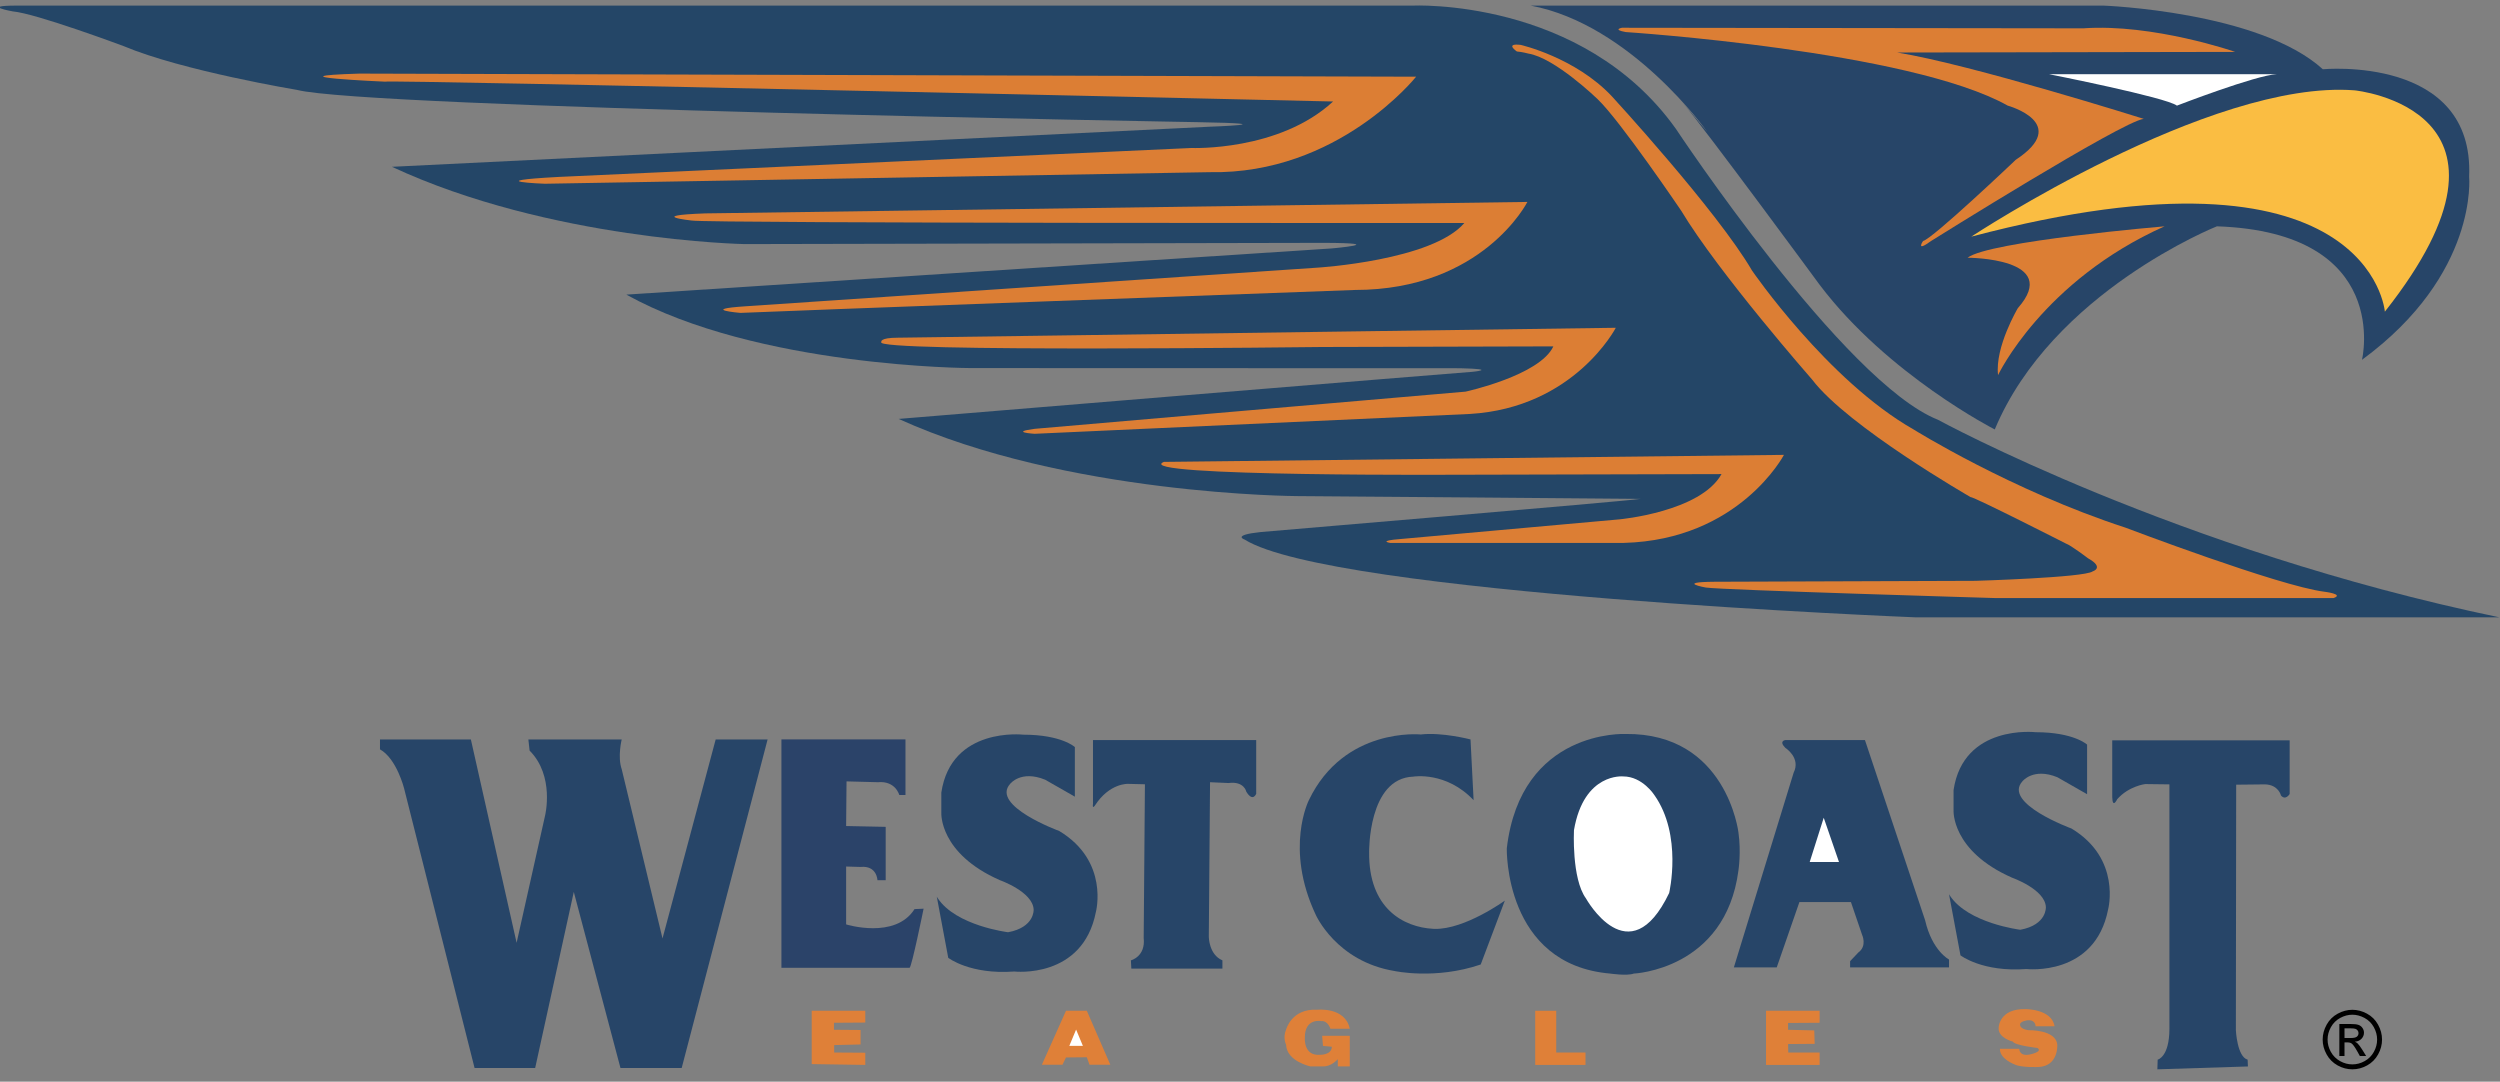 <?xml version="1.0"?>
<svg xmlns="http://www.w3.org/2000/svg" xmlns:xlink="http://www.w3.org/1999/xlink" x="0px" y="0px" width="480.751"

	 height="208.008" viewBox="0 0 840.29 363.57" enable-background="new 0 0 840.29 363.57" xml:space="preserve">

<rect x="0" y="0" width="840.29" height="363.57" fill="#808080" stroke="none"/>

<switch>
	<g>

		<path fill="#244667" d="M5.539,1.884h469.057c0,0,57.07-2.847,88.656,41.363c0,0,56.52,85.33,88.104,97.832

			c0,0,80.35,43.897,188.678,66.405H643.6c0,0-195.877-7.781-225.246-26.118c0,0-4.503-1.492,5.365-2.534

			c0,0,123.221-10.419,127.689-11.148c0,0-109.402-0.938-115.326-0.938c0,0-77.713-0.312-134.024-25.943

			c0,0,191.737-15.837,192.909-15.837c0,0,8.961-0.886-4.184-1.198l-164.518-0.052c0,0-71.688-0.208-115.74-24.692L447.617,83.5

			c0,0,20.154-1.771-2.496-1.875l-194.907,0.417c0,0-65.419-1.251-118.477-25.978l274.84-13.475c0,0,27.426-0.972-4.017-1.528

			c0,0-279.551-4.863-302.685-10.836c0,0-38.512-6.39-58.321-14.726c0,0-29.367-10.975-37.264-11.669

			C4.291,3.828-6.722,1.884,5.539,1.884z"/>

		<path fill="#274568" d="M514.492,1.884h192.553c0,0,52.365,1.943,73.697,21.393c0,0,50.977-4.861,49.176,36.12

			c0,0,3.188,32.786-36.016,61.542c0,0,10.352-42.836-48.764-44.872c0,0-55.34,22.017-74.666,68.278

			c0,0-35.949-18.337-58.807-48.552c0,0-37.816-51.469-46.543-61.888c-8.727-10.419,8.727,10.419,8.727,10.419

			S548.223,8.205,514.492,1.884z"/>

		<path fill="#274568" d="M159.512,358.977l-23.687-93.98c0,0-2.494-10-8.105-13.127v-3.334h30.546l15.376,68.348l9.559-42.717

			c0,0,3.325-13.336-5.195-21.881l-0.415-3.75h31.376c0,0-1.455,5.834,0,10.002l13.714,56.889l17.871-66.891h17.455l-28.883,110.441

			h-20.571l-15.688-59.18l-12.987,59.18"/>

		<path fill="#2B4369" d="M262.648,325.287v-76.752h41.696v18.686h-2.078c0,0-1.246-4.861-7.203-4.307l-10.528-0.279l-0.138,15.004

			l13.299,0.279v17.92h-2.771c0,0-0.14-5.002-5.681-4.445l-4.848-0.139v19.447c0,0,16.485,5.141,22.996-5.139l3.046-0.139

			c0,0-4.016,19.725-4.709,19.863H262.648z"/>

		<path fill="#274568" d="M361.279,267.777v-16.67c0,0-4.433-4.168-17.316-4.168c0,0-24.242-2.777-27.567,19.447v6.809

			c0,0-0.832,13.613,19.671,22.645c0,0,11.082,3.889,11.358,9.863c0,0,0.411,5.973-8.591,7.639c0,0-17.573-2.152-23.677-11.488

			c-0.098-0.152-0.193-0.303-0.286-0.457c0,0,3.879,20.561,3.879,20.701c0,0.137,0-0.141,0-0.141s7.342,5.695,22.165,4.584

			c0,0,22.996,2.641,27.429-20.004c0,0,4.571-17.088-12.33-27.229c0,0-23.134-8.473-16.484-15.838c0,0,3.602-4.723,11.775-1.389

			L361.279,267.777z"/>

		<path fill="#274568" d="M367.374,270.137v-21.393h54.857v18.061c0,0-1.107,2.916-3.324-0.695c0,0-0.693-3.615-5.957-2.92

			l-6.234-0.275l-0.415,51.953c0,0,0,5.975,4.572,7.92v2.777h-30.615l-0.139-2.777c0,0,4.987-1.25,4.295-7.502l0.415-51.68

			l-5.679-0.137c0,0-6.182-0.346-11.117,7.258C368.032,270.727,367.08,272.205,367.374,270.137z"/>

		<path fill="#274568" d="M495.303,268.957l-1.037-20.422c0,0-9.559-2.5-16.727-1.668c0,0-25.768-2.604-37.611,22.09

			c0,0-8.207,16.148,2.285,38.443c0,0,6.857,15.734,26.494,18.965c0,0,13.715,3.021,28.986-2.188l8.104-21.465

			c0,0-13.453,9.736-23.59,9.498c-0.137-0.002-0.273-0.008-0.408-0.016c-10.184-0.523-21.818-6.982-21.609-25.734

			c0,0-0.416-24.902,14.854-25.424C475.043,261.037,486.059,259.162,495.303,268.957z"/>

		<path fill="#274568" d="M546.352,246.699c0,0-35.188-1.705-39.896,38.441c0,0-0.969,39.045,34.771,42.096c0,0,5.68,0.838,7.896,0

			c0,0,30.754-1.256,35.184-34.594c0,0,0.971-6.25,0-12.918C584.307,279.725,580.291,246.316,546.352,246.699z"/>

		<path fill="#FFFFFF" d="M545.596,260.969c0,0-13.236-1.387-16.561,18.061c0,0-0.832,16.254,4.018,22.922

			c0,0,14.545,26.254,27.982-1.807c0,0,4.572-19.449-4.986-32.924C556.049,267.221,552.043,260.969,545.596,260.969z"/>

		<g>

			<path d="M790.67,339.408c1.674,0,3.311,0.428,4.906,1.291c1.596,0.865,2.838,2.094,3.729,3.701

				c0.891,1.605,1.336,3.277,1.336,5.018c0,1.725-0.438,3.383-1.316,4.973c-0.877,1.592-2.107,2.828-3.689,3.709

				c-1.58,0.881-3.236,1.316-4.965,1.316s-3.385-0.436-4.965-1.316c-1.584-0.881-2.816-2.117-3.697-3.709

				c-0.881-1.59-1.322-3.248-1.322-4.973c0-1.74,0.447-3.412,1.342-5.018c0.895-1.607,2.141-2.836,3.736-3.701

				C787.359,339.836,788.994,339.408,790.67,339.408z M790.67,341.062c-1.402,0-2.766,0.363-4.092,1.082

				c-1.328,0.723-2.365,1.752-3.115,3.09c-0.75,1.342-1.125,2.734-1.125,4.184c0,1.443,0.367,2.822,1.104,4.146

				c0.738,1.322,1.766,2.35,3.09,3.088c1.32,0.738,2.703,1.105,4.139,1.105c1.438,0,2.818-0.367,4.139-1.105

				c1.322-0.738,2.35-1.766,3.08-3.088c0.732-1.324,1.1-2.703,1.1-4.146c0-1.449-0.373-2.842-1.117-4.184

				c-0.748-1.338-1.783-2.367-3.115-3.09C793.424,341.426,792.062,341.062,790.67,341.062z M786.293,354.949v-10.768h3.688

				c1.262,0,2.176,0.098,2.738,0.297c0.564,0.199,1.016,0.547,1.35,1.043c0.334,0.494,0.502,1.02,0.502,1.576

				c0,0.787-0.281,1.473-0.84,2.057c-0.561,0.584-1.301,0.91-2.227,0.982c0.377,0.158,0.682,0.348,0.91,0.57

				c0.432,0.422,0.963,1.135,1.588,2.133l1.309,2.109h-2.115l-0.951-1.697c-0.75-1.336-1.354-2.168-1.812-2.508

				c-0.318-0.246-0.781-0.371-1.389-0.371h-1.018v4.576H786.293z M788.025,348.891h2.102c1.004,0,1.689-0.154,2.057-0.453

				c0.365-0.301,0.549-0.697,0.549-1.193c0-0.32-0.086-0.604-0.266-0.854c-0.176-0.254-0.42-0.443-0.734-0.566

				c-0.311-0.121-0.893-0.184-1.738-0.184h-1.969V348.891z"/>

		</g>

		<path fill="#274568" d="M626.836,248.744H600.1c0,0-2.355,0.277,0,2.639c0,0,5.266,3.334,2.771,8.336l-20.088,65.43h14.408

			l7.619-21.951h17.316l3.74,10.975c0,0,1.799,3.752-1.248,5.975l-2.77,2.918v2.084h33.248v-2.641c0,0-5.684-2.916-8.037-13.195

			L626.836,248.744z"/>

		<polygon fill="#FFFFFF" points="612.984,274.857 618.109,289.723 608.273,289.723 		"/>

		<path fill="#274568" d="M701.504,266.945v-16.672c0,0-4.434-4.168-17.316-4.168c0,0-24.244-2.777-27.566,19.449v6.807

			c0,0-0.834,13.613,19.67,22.645c0,0,11.082,3.891,11.359,9.863c0,0,0.41,5.973-8.592,7.641c0,0-17.574-2.154-23.676-11.49

			c-0.1-0.15-0.195-0.303-0.285-0.457c0,0,3.877,20.559,3.877,20.697c0,0.141,0-0.139,0-0.139s7.342,5.699,22.164,4.586

			c0,0,22.996,2.641,27.428-20.004c0,0,4.572-17.086-12.326-27.229c0,0-23.137-8.475-16.488-15.836c0,0,3.604-4.723,11.777-1.391

			L701.504,266.945z"/>

		<path fill="#274568" d="M709.955,248.848h59.635v18.025c0,0-1.352,2.291-2.908,0.521c0,0-0.832-3.646-5.404-3.754l-9.662,0.107

			l-0.104,82.516c0,0,0.416,8.961,3.949,9.9l0.102,2.291l-30.439,0.961l0.104-3.252c0,0,3.947-0.834,3.947-10.422v-82.102

			l-8.104-0.102c0,0-5.508,0.625-9.455,5.104c0,0-1.557,3.334-1.66-0.729V248.848z"/>

		<polygon fill="#DF8038" points="290.836,339.734 272.828,339.734 272.828,357.656 290.836,357.934 290.836,353.834 

			280.378,353.768 280.378,351.268 289.243,351.059 289.243,346.195 280.308,346.125 280.308,343.766 290.836,343.695 		"/>

		<polygon fill="#DF8038" points="365.295,339.734 358.3,339.734 350.195,357.863 357.122,357.863 358.3,355.43 365.295,355.361 

			366.196,357.863 373.191,357.863 		"/>

		<polygon fill="#FFFFFF" points="361.693,346.055 359.408,351.543 363.979,351.543 		"/>

		<polygon fill="#DF8038" points="516.012,339.734 523.076,339.734 523.076,353.768 532.912,353.768 532.912,357.934 

			516.012,357.934 		"/>

		<polygon fill="#DF8038" points="611.598,339.734 593.592,339.734 593.592,357.934 611.598,357.934 611.598,353.768 

			601.072,353.768 601.002,350.918 609.938,350.85 609.799,346.336 601.002,346.127 601.002,343.834 611.598,343.766 		"/>

		<path fill="#DF8038" d="M453.676,345.781h-6.51c0,0-0.807-2.779-3.07-2.57c0,0-5.588-1.184-5.518,5.627

			c0,0-0.486,6.039,4.918,5.693c0,0,4.086,0.209,4.154-2.707l-2.979-0.279l-0.277-3.402h9.281v10.279h-4.016v-2.432

			c0,0-2.148,2.57-4.988,2.432l-4.225,0.006c0,0-7.965-1.674-8.172-7.299c0,0-1.18-2.291,0-5.068c0,0,1.83-7.156,10.438-6.67

			C442.713,339.391,452.154,338.346,453.676,345.781z"/>

		<path fill="#DF8038" d="M690.561,344.945h-6.371c0,0,0.068-2.225-2.633-2.016c0,0-2.908,0.279-2.562,1.668c0,0,0,1.25,2.771,1.666

			c0,0,9.328-0.277,9.719,4.932c0,0,0.457,7.086-6.258,7.434c0,0-5.816,0.279-8.035-0.834c0,0-5.125-1.875-4.984-5.279h6.51

			c0,0-0.133,2.572,3.396,1.945c0,0,4.707-0.902,2.699-2.225c0,0-7.549-0.832-8.312-2.152c0,0-5.127-1.248-4.711-4.793

			c0,0,0.207-6.32,9.004-6.111C680.793,339.18,689.637,339.109,690.561,344.945z"/>

		<path fill="#FABD42" d="M801.59,104.753c0,0-4.779-60.638-139.014-25.213c0,0,80.207-52.929,128.83-49.178

			C791.406,30.362,855.408,36.613,801.59,104.753z"/>

		<path fill="#DC7E34" d="M671.578,126.079c0,0,14.961-31.674,55.965-50.011c0,0-59.014,5.001-66.215,10.558

			c0,0,31.861,0,16.9,16.948C678.229,103.574,670.471,116.631,671.578,126.079z"/>

		<path fill="#FFFFFF" d="M731.699,35.504c0,0,26.598-10.28,33.525-10.558h-76.469C688.756,24.946,728.098,32.727,731.699,35.504z"

			/>

		<path fill="#DC7E34" d="M751.305,17.442c0,0-27.639-9.585-51.117-7.918L545.174,9.33c0,0-3.322,0.611,1.246,1.446

			c0,0,95.436,6.227,128.416,24.729c0,0,21.404,5.902,2.703,18.197c0,0-28.053,26.672-31.17,27.297c0,0-2.701,3.959,2.701,0

			c0,0,64.207-40.216,71.479-41.051c0,0-58.18-18.337-82.908-22.296L751.305,17.442z"/>

		<path fill="#DC7E34" d="M391.2,155.25l208.416-2.361c0,0-14.961,28.548-53.818,29.59h-78.543c0,0-4.506-0.695,3.668-1.321

			l73.422-6.598c0,0,27.221-2.5,34.287-15.211l-84.365,0.208C494.266,159.557,379.147,160.32,391.2,155.25z"/>

		<path fill="#DC7E34" d="M543.098,110.171c0,0-13.924,26.881-49.041,28.965l-146.285,6.669c0,0-8.727-0.521,0-1.667l144.83-12.503

			c0,0,24.936-5.418,29.508-15.211l-77.715,0.208c0,0-151.895,1.875-148.155-1.667c0,0-0.762-1.457,5.61-1.457L543.098,110.171z"/>

		<path fill="#DC7E34" d="M513.383,67.87c0,0-14.961,29.59-57.975,29.59c0,0-204.052,7.502-206.545,7.709

			c0,0-14.062-1.182,1.801-2.225l192.209-12.986c0,0,38.51-2.361,49.314-15.003c0,0-254.614,0.14-259.739-0.833

			c0,0-15.655-1.666,4.605-2.396L513.383,67.87z"/>

		<path fill="#DC7E34" d="M475.98,25.779c0,0-26.184,32.924-69.403,32.09l-223.446,3.89c0,0-22.442-0.835,4.641-2.293l212.709-9.725

			c0,0,29.437,1.182,47.583-15.628c0,0-318.128-7.362-318.682-6.667c0,0-40.312-1.736-8.589-2.709L475.98,25.779z"/>

		<path fill="#DC7E34" d="M784.344,201.025H670.887c0,0-91.98-2.709-97.523-3.543c0,0-10.387-1.842,2.912-1.945l87.758-0.312

			c0,0,36.412-1.076,39.324-3.16c0,0,4.154-1.25-1.561-4.43c0,0-5.764-4.393-7.428-4.947c0,0-30.684-15.63-32.07-15.63

			c0,0-41.143-23.616-53.193-39.453c0,0-31.447-35.841-44.053-56.818c0,0-20.502-30.286-28.121-37.509

			c0,0-14.338-13.89-23.271-15.279c0,0-2.008-0.557-3.809-0.695c0,0-4.227-2.848,1.246-2.222c0,0,18.354,4.167,30.684,17.294

			c0,0,35.324,38.411,47.1,58.555c0,0,25.35,36.952,54.303,53.415c0,0,32.828,20.492,71.199,32.995c0,0,51.533,19.587,66.771,21.533

			C781.154,198.873,788.109,199.695,784.344,201.025z"/>

	</g>

</switch>
</svg>